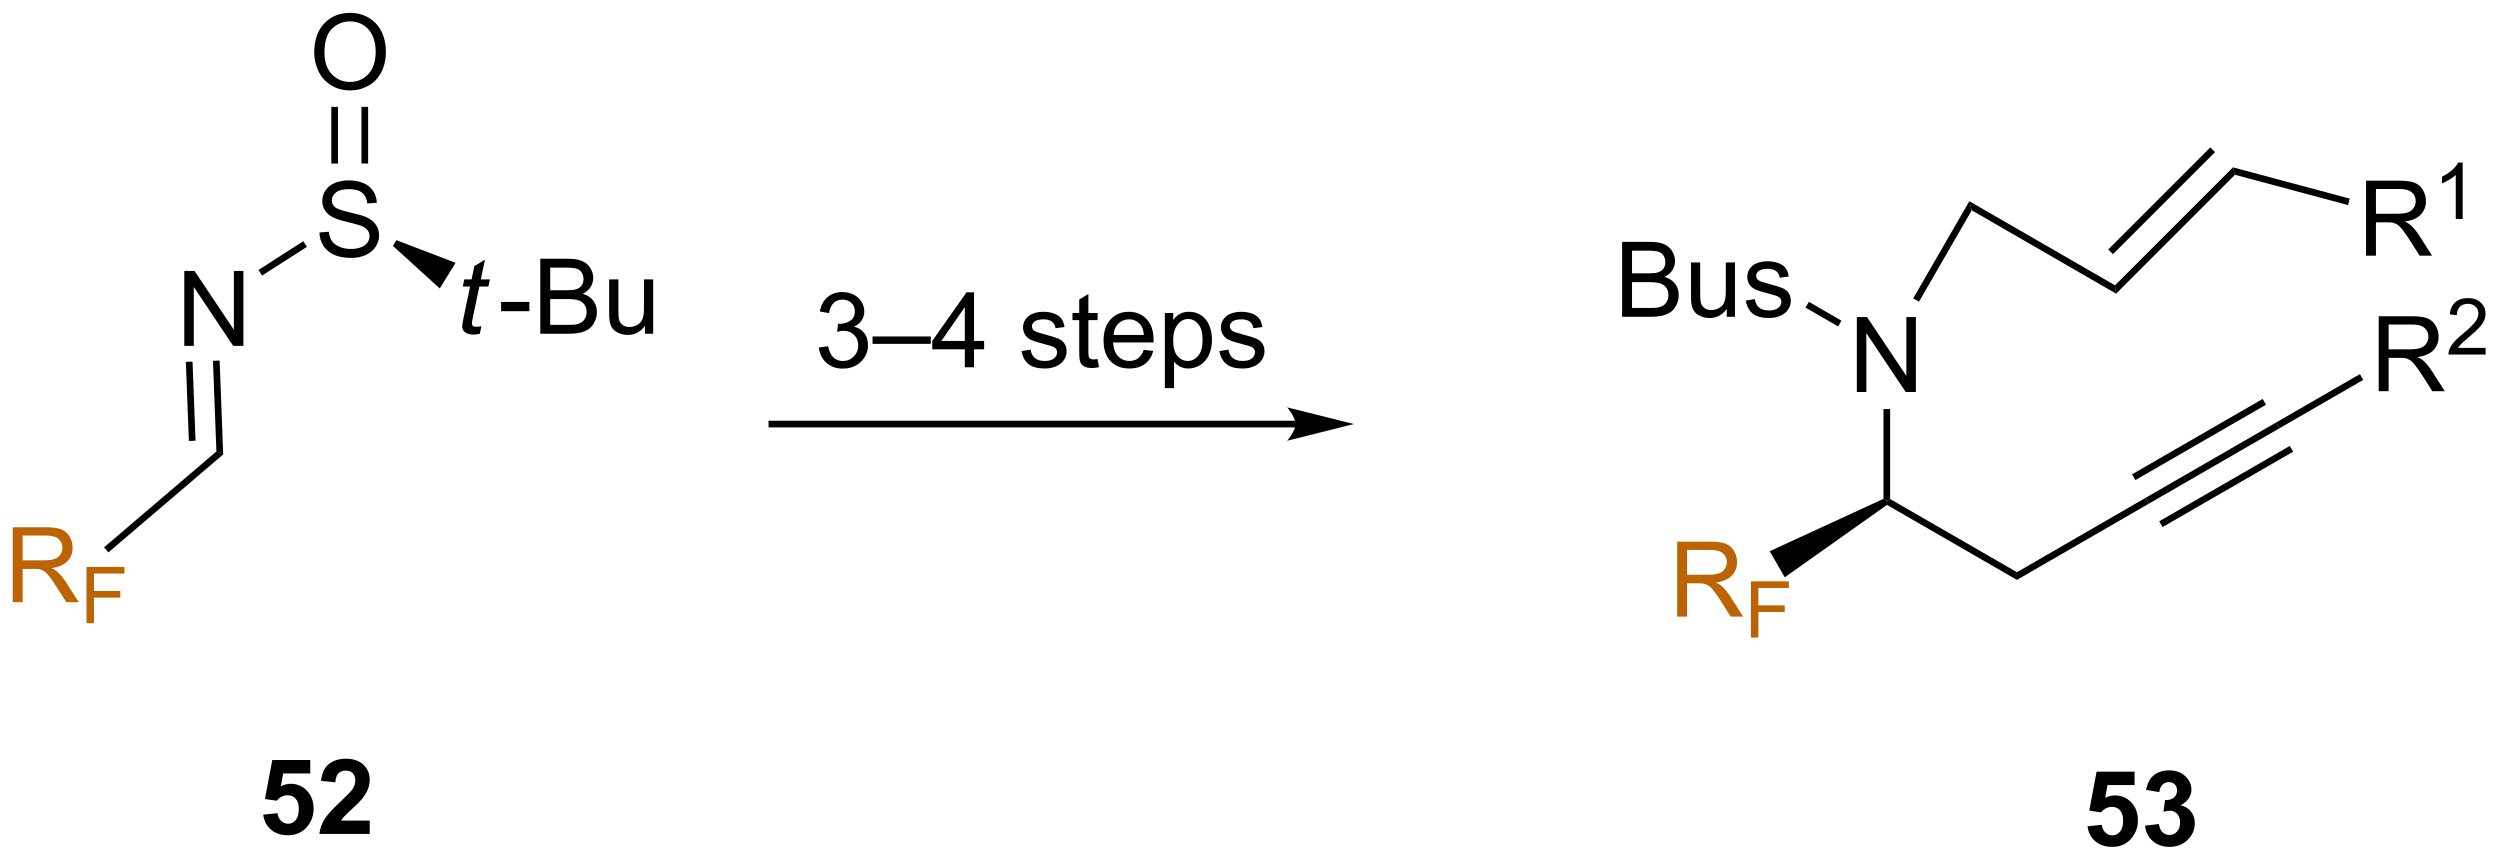 <?xml version="1.0" encoding="UTF-8"?>
<!DOCTYPE svg PUBLIC '-//W3C//DTD SVG 1.0//EN'
          'http://www.w3.org/TR/2001/REC-SVG-20010904/DTD/svg10.dtd'>
<svg stroke-dasharray="none" shape-rendering="auto" xmlns="http://www.w3.org/2000/svg" font-family="'Dialog'" text-rendering="auto" width="524" fill-opacity="1" color-interpolation="auto" color-rendering="auto" preserveAspectRatio="xMidYMid meet" font-size="12px" viewBox="0 0 524 181" fill="black" xmlns:xlink="http://www.w3.org/1999/xlink" stroke="black" image-rendering="auto" stroke-miterlimit="10" stroke-linecap="square" stroke-linejoin="miter" font-style="normal" stroke-width="1" height="181" stroke-dashoffset="0" font-weight="normal" stroke-opacity="1"
><!--Generated by the Batik Graphics2D SVG Generator--><defs id="genericDefs"
  /><g
  ><defs id="defs1"
    ><clipPath clipPathUnits="userSpaceOnUse" id="clipPath1"
      ><path d="M2.229 1.598 L198.593 1.598 L198.593 69.15 L2.229 69.15 L2.229 1.598 Z"
      /></clipPath
      ><clipPath clipPathUnits="userSpaceOnUse" id="clipPath2"
      ><path d="M20.112 440.566 L20.112 506.24 L211.016 506.24 L211.016 440.566 Z"
      /></clipPath
    ></defs
    ><g transform="scale(2.667,2.667) translate(-2.229,-1.598) matrix(1.029,0,0,1.029,-18.458,-451.568)"
    ><path d="M34.179 466.812 L34.179 461.085 L34.958 461.085 L37.966 465.58 L37.966 461.085 L38.693 461.085 L38.693 466.812 L37.914 466.812 L34.906 462.312 L34.906 466.812 L34.179 466.812 Z" stroke="none" clip-path="url(#clipPath2)"
    /></g
    ><g transform="matrix(2.743,0,0,2.743,-55.165,-1208.442)"
    ><path d="M37.166 475.28 L36.647 475.052 L36.384 468.125 L36.894 468.106 ZM35.053 474.232 L34.823 468.185 L34.313 468.204 L34.543 474.251 Z" stroke="none" clip-path="url(#clipPath2)"
    /></g
    ><g transform="matrix(2.743,0,0,2.743,-55.165,-1208.442)"
    ><path d="M44.519 458.321 L45.235 458.259 Q45.285 458.688 45.469 458.965 Q45.657 459.241 46.048 459.41 Q46.438 459.579 46.925 459.579 Q47.36 459.579 47.691 459.452 Q48.024 459.321 48.186 459.097 Q48.347 458.873 48.347 458.608 Q48.347 458.337 48.191 458.137 Q48.035 457.936 47.675 457.798 Q47.446 457.709 46.657 457.519 Q45.868 457.329 45.55 457.163 Q45.141 456.946 44.938 456.629 Q44.738 456.311 44.738 455.915 Q44.738 455.483 44.983 455.105 Q45.23 454.728 45.701 454.532 Q46.175 454.337 46.753 454.337 Q47.391 454.337 47.876 454.543 Q48.363 454.748 48.623 455.147 Q48.886 455.545 48.907 456.048 L48.18 456.103 Q48.12 455.561 47.782 455.285 Q47.446 455.006 46.785 455.006 Q46.097 455.006 45.782 455.259 Q45.469 455.509 45.469 455.866 Q45.469 456.173 45.691 456.373 Q45.91 456.571 46.834 456.782 Q47.759 456.991 48.102 457.147 Q48.602 457.376 48.839 457.73 Q49.079 458.084 49.079 458.545 Q49.079 459.001 48.816 459.407 Q48.555 459.811 48.063 460.038 Q47.574 460.262 46.962 460.262 Q46.183 460.262 45.657 460.035 Q45.134 459.806 44.834 459.353 Q44.535 458.897 44.519 458.321 Z" stroke="none" clip-path="url(#clipPath2)"
    /></g
    ><g transform="matrix(2.743,0,0,2.743,-55.165,-1208.442)"
    ><path d="M40.137 461.613 L39.861 461.183 L43.286 458.986 L43.562 459.415 Z" stroke="none" clip-path="url(#clipPath2)"
    /></g
    ><g transform="matrix(2.743,0,0,2.743,-55.165,-1208.442)"
    ><path d="M44.123 444.577 Q44.123 443.15 44.888 442.345 Q45.654 441.538 46.865 441.538 Q47.657 441.538 48.292 441.918 Q48.93 442.296 49.263 442.973 Q49.599 443.65 49.599 444.509 Q49.599 445.382 49.248 446.069 Q48.896 446.757 48.25 447.111 Q47.607 447.465 46.86 447.465 Q46.052 447.465 45.414 447.074 Q44.779 446.681 44.451 446.007 Q44.123 445.329 44.123 444.577 ZM44.904 444.587 Q44.904 445.624 45.459 446.22 Q46.016 446.814 46.857 446.814 Q47.711 446.814 48.263 446.212 Q48.818 445.611 48.818 444.507 Q48.818 443.806 48.581 443.285 Q48.344 442.764 47.888 442.478 Q47.435 442.189 46.867 442.189 Q46.063 442.189 45.482 442.744 Q44.904 443.296 44.904 444.587 Z" stroke="none" clip-path="url(#clipPath2)"
    /></g
    ><g transform="matrix(2.743,0,0,2.743,-55.165,-1208.442)"
    ><path d="M48.241 453.052 L48.241 448.721 L47.731 448.721 L47.731 453.052 ZM45.938 453.052 L45.938 448.721 L45.428 448.721 L45.428 453.052 Z" stroke="none" clip-path="url(#clipPath2)"
    /></g
    ><g transform="matrix(2.743,0,0,2.743,-55.165,-1208.442)"
    ><path d="M56.895 465.478 L56.778 466.059 Q56.523 466.124 56.286 466.124 Q55.864 466.124 55.614 465.916 Q55.426 465.76 55.426 465.491 Q55.426 465.353 55.528 464.861 L56.031 462.452 L55.473 462.452 L55.585 461.905 L56.145 461.905 L56.359 460.885 L57.169 460.398 L56.851 461.905 L57.546 461.905 L57.429 462.452 L56.739 462.452 L56.257 464.744 Q56.169 465.181 56.169 465.267 Q56.169 465.392 56.239 465.46 Q56.312 465.525 56.476 465.525 Q56.71 465.525 56.895 465.478 Z" stroke="none" clip-path="url(#clipPath2)"
    /></g
    ><g transform="matrix(2.743,0,0,2.743,-55.165,-1208.442)"
    ><path d="M58.402 464.335 L58.402 463.627 L60.561 463.627 L60.561 464.335 L58.402 464.335 ZM61.397 466.054 L61.397 460.327 L63.545 460.327 Q64.201 460.327 64.597 460.502 Q64.996 460.674 65.219 461.036 Q65.443 461.398 65.443 461.791 Q65.443 462.158 65.243 462.483 Q65.045 462.806 64.644 463.007 Q65.162 463.158 65.441 463.525 Q65.722 463.892 65.722 464.392 Q65.722 464.796 65.55 465.142 Q65.381 465.486 65.131 465.674 Q64.881 465.861 64.503 465.957 Q64.128 466.054 63.581 466.054 L61.397 466.054 ZM62.154 462.733 L63.394 462.733 Q63.897 462.733 64.115 462.666 Q64.404 462.58 64.55 462.382 Q64.699 462.181 64.699 461.882 Q64.699 461.596 64.561 461.379 Q64.425 461.163 64.17 461.082 Q63.917 461.002 63.3 461.002 L62.154 461.002 L62.154 462.733 ZM62.154 465.377 L63.581 465.377 Q63.949 465.377 64.097 465.351 Q64.357 465.304 64.532 465.194 Q64.709 465.085 64.821 464.877 Q64.936 464.666 64.936 464.392 Q64.936 464.072 64.772 463.838 Q64.607 463.601 64.316 463.504 Q64.027 463.408 63.48 463.408 L62.154 463.408 L62.154 465.377 ZM69.394 466.054 L69.394 465.444 Q68.909 466.148 68.076 466.148 Q67.709 466.148 67.391 466.007 Q67.074 465.866 66.917 465.653 Q66.764 465.439 66.701 465.132 Q66.659 464.924 66.659 464.476 L66.659 461.905 L67.363 461.905 L67.363 464.205 Q67.363 464.757 67.404 464.947 Q67.472 465.226 67.686 465.385 Q67.902 465.541 68.217 465.541 Q68.534 465.541 68.811 465.379 Q69.089 465.218 69.204 464.939 Q69.318 464.658 69.318 464.127 L69.318 461.905 L70.022 461.905 L70.022 466.054 L69.394 466.054 Z" stroke="none" clip-path="url(#clipPath2)"
    /></g
    ><g transform="matrix(2.743,0,0,2.743,-55.165,-1208.442)"
    ><path d="M50.132 459.341 L50.399 458.907 L54.921 460.637 L53.715 462.598 Z" stroke="none" clip-path="url(#clipPath2)"
    /></g
    ><g fill="rgb(188,100,3)" transform="matrix(2.743,0,0,2.743,-55.165,-1208.442)" stroke="rgb(188,100,3)"
    ><path d="M21.084 486.572 L21.084 480.845 L23.623 480.845 Q24.389 480.845 24.787 480.999 Q25.186 481.152 25.423 481.543 Q25.662 481.934 25.662 482.408 Q25.662 483.017 25.266 483.436 Q24.873 483.853 24.048 483.965 Q24.35 484.111 24.506 484.251 Q24.837 484.556 25.134 485.012 L26.131 486.572 L25.178 486.572 L24.42 485.379 Q24.087 484.863 23.87 484.59 Q23.657 484.317 23.488 484.207 Q23.318 484.098 23.141 484.056 Q23.014 484.027 22.719 484.027 L21.842 484.027 L21.842 486.572 L21.084 486.572 ZM21.842 483.371 L23.469 483.371 Q23.99 483.371 24.282 483.264 Q24.576 483.158 24.727 482.921 Q24.881 482.684 24.881 482.408 Q24.881 482.001 24.584 481.741 Q24.29 481.478 23.654 481.478 L21.842 481.478 L21.842 483.371 Z" stroke="none" clip-path="url(#clipPath2)"
    /></g
    ><g fill="rgb(188,100,3)" transform="matrix(2.743,0,0,2.743,-55.165,-1208.442)" stroke="rgb(188,100,3)"
    ><path d="M26.723 488.172 L26.723 483.877 L29.622 483.877 L29.622 484.383 L27.292 484.383 L27.292 485.713 L29.307 485.713 L29.307 486.221 L27.292 486.221 L27.292 488.172 L26.723 488.172 Z" stroke="none" clip-path="url(#clipPath2)"
    /></g
    ><g transform="matrix(2.743,0,0,2.743,-55.165,-1208.442)"
    ><path d="M36.647 475.052 L37.166 475.28 L28.393 482.765 L28.062 482.377 Z" stroke="none" clip-path="url(#clipPath2)"
    /></g
    ><g transform="matrix(2.743,0,0,2.743,-55.165,-1208.442)"
    ><path d="M40.223 502.805 L41.317 502.694 Q41.364 503.063 41.593 503.282 Q41.824 503.498 42.124 503.498 Q42.468 503.498 42.705 503.22 Q42.944 502.938 42.944 502.376 Q42.944 501.85 42.707 501.587 Q42.473 501.321 42.093 501.321 Q41.621 501.321 41.246 501.74 L40.356 501.61 L40.918 498.631 L43.819 498.631 L43.819 499.657 L41.749 499.657 L41.577 500.631 Q41.944 500.446 42.327 500.446 Q43.059 500.446 43.567 500.977 Q44.074 501.509 44.074 502.358 Q44.074 503.063 43.663 503.618 Q43.106 504.378 42.114 504.378 Q41.319 504.378 40.819 503.951 Q40.319 503.524 40.223 502.805 ZM48.362 503.259 L48.362 504.279 L44.516 504.279 Q44.578 503.701 44.891 503.183 Q45.203 502.665 46.125 501.811 Q46.867 501.118 47.034 500.873 Q47.261 500.532 47.261 500.201 Q47.261 499.834 47.063 499.636 Q46.867 499.438 46.518 499.438 Q46.175 499.438 45.972 499.647 Q45.768 499.852 45.737 500.334 L44.643 500.225 Q44.742 499.319 45.258 498.925 Q45.774 498.529 46.547 498.529 Q47.393 498.529 47.878 498.988 Q48.362 499.444 48.362 500.123 Q48.362 500.509 48.224 500.86 Q48.086 501.209 47.784 501.592 Q47.586 501.845 47.065 502.321 Q46.547 502.798 46.407 502.954 Q46.268 503.11 46.182 503.259 L48.362 503.259 Z" stroke="none" clip-path="url(#clipPath2)"
    /></g
    ><g transform="matrix(2.743,0,0,2.743,-55.165,-1208.442)"
    ><path d="M179.623 503.694 L180.716 503.582 Q180.763 503.952 180.993 504.171 Q181.224 504.387 181.524 504.387 Q181.868 504.387 182.104 504.108 Q182.344 503.827 182.344 503.265 Q182.344 502.739 182.107 502.476 Q181.873 502.21 181.493 502.21 Q181.021 502.21 180.646 502.629 L179.756 502.499 L180.318 499.52 L183.219 499.52 L183.219 500.546 L181.149 500.546 L180.977 501.52 Q181.344 501.335 181.727 501.335 Q182.459 501.335 182.966 501.866 Q183.474 502.397 183.474 503.246 Q183.474 503.952 183.063 504.507 Q182.506 505.267 181.513 505.267 Q180.719 505.267 180.219 504.84 Q179.719 504.413 179.623 503.694 ZM184.017 503.647 L185.08 503.52 Q185.129 503.926 185.351 504.142 Q185.575 504.356 185.892 504.356 Q186.231 504.356 186.463 504.098 Q186.697 503.84 186.697 503.403 Q186.697 502.989 186.473 502.746 Q186.252 502.504 185.931 502.504 Q185.72 502.504 185.426 502.585 L185.548 501.692 Q185.994 501.702 186.228 501.499 Q186.463 501.293 186.463 500.952 Q186.463 500.663 186.291 500.491 Q186.119 500.319 185.832 500.319 Q185.551 500.319 185.351 500.515 Q185.153 500.71 185.111 501.085 L184.098 500.913 Q184.205 500.395 184.416 500.085 Q184.629 499.772 185.009 499.595 Q185.392 499.418 185.864 499.418 Q186.673 499.418 187.16 499.934 Q187.564 500.356 187.564 500.887 Q187.564 501.64 186.739 502.09 Q187.231 502.194 187.525 502.562 Q187.822 502.929 187.822 503.45 Q187.822 504.202 187.27 504.736 Q186.72 505.267 185.9 505.267 Q185.121 505.267 184.608 504.819 Q184.098 504.371 184.017 503.647 Z" stroke="none" clip-path="url(#clipPath2)"
    /></g
    ><g transform="matrix(2.743,0,0,2.743,-55.165,-1208.442)"
    ><path d="M119.102 472.702 L79.092 472.702 L78.837 472.702 L78.837 473.212 L79.092 473.212 L119.102 473.212 L119.357 473.212 L119.357 472.702 L119.102 472.702 ZM123.566 472.957 L118.464 471.682 C118.464 471.682 119.102 472.399 119.102 472.957 C119.102 473.515 118.464 474.233 118.464 474.233 Z" stroke="none" clip-path="url(#clipPath2)"
    /></g
    ><g transform="matrix(2.743,0,0,2.743,-55.165,-1208.442)"
    ><path d="M82.686 467.108 L83.389 467.014 Q83.512 467.613 83.801 467.876 Q84.093 468.139 84.512 468.139 Q85.007 468.139 85.348 467.795 Q85.692 467.451 85.692 466.944 Q85.692 466.459 85.374 466.147 Q85.059 465.832 84.569 465.832 Q84.371 465.832 84.074 465.91 L84.152 465.293 Q84.223 465.3 84.264 465.3 Q84.715 465.3 85.074 465.066 Q85.434 464.832 85.434 464.342 Q85.434 463.957 85.171 463.704 Q84.91 463.449 84.496 463.449 Q84.085 463.449 83.811 463.707 Q83.538 463.964 83.46 464.48 L82.757 464.355 Q82.887 463.647 83.343 463.259 Q83.801 462.871 84.481 462.871 Q84.949 462.871 85.343 463.071 Q85.738 463.272 85.947 463.621 Q86.155 463.967 86.155 464.358 Q86.155 464.73 85.954 465.035 Q85.757 465.339 85.366 465.519 Q85.874 465.636 86.155 466.006 Q86.436 466.373 86.436 466.928 Q86.436 467.678 85.889 468.201 Q85.343 468.722 84.507 468.722 Q83.754 468.722 83.254 468.274 Q82.757 467.824 82.686 467.108 ZM86.784 466.832 L86.784 466.264 L91.234 466.264 L91.234 466.832 L86.784 466.832 ZM93.835 468.621 L93.835 467.248 L91.35 467.248 L91.35 466.605 L93.965 462.894 L94.538 462.894 L94.538 466.605 L95.311 466.605 L95.311 467.248 L94.538 467.248 L94.538 468.621 L93.835 468.621 ZM93.835 466.605 L93.835 464.022 L92.043 466.605 L93.835 466.605 ZM98.168 467.381 L98.863 467.272 Q98.921 467.691 99.189 467.915 Q99.457 468.136 99.936 468.136 Q100.421 468.136 100.655 467.938 Q100.889 467.74 100.889 467.475 Q100.889 467.238 100.684 467.1 Q100.538 467.006 99.965 466.863 Q99.192 466.668 98.892 466.524 Q98.593 466.381 98.439 466.131 Q98.285 465.878 98.285 465.574 Q98.285 465.295 98.41 465.061 Q98.538 464.824 98.757 464.668 Q98.921 464.545 99.204 464.462 Q99.488 464.378 99.811 464.378 Q100.301 464.378 100.668 464.519 Q101.038 464.66 101.212 464.899 Q101.389 465.139 101.457 465.543 L100.77 465.636 Q100.723 465.316 100.496 465.136 Q100.272 464.957 99.863 464.957 Q99.379 464.957 99.171 465.118 Q98.965 465.277 98.965 465.49 Q98.965 465.628 99.051 465.738 Q99.137 465.85 99.319 465.925 Q99.426 465.964 99.942 466.105 Q100.686 466.303 100.981 466.431 Q101.277 466.558 101.444 466.8 Q101.613 467.043 101.613 467.402 Q101.613 467.753 101.408 468.063 Q101.202 468.373 100.814 468.545 Q100.428 468.714 99.942 468.714 Q99.132 468.714 98.707 468.378 Q98.285 468.043 98.168 467.381 ZM103.983 467.99 L104.085 468.613 Q103.788 468.675 103.553 468.675 Q103.171 468.675 102.96 468.556 Q102.749 468.433 102.663 468.235 Q102.577 468.037 102.577 467.404 L102.577 465.019 L102.061 465.019 L102.061 464.472 L102.577 464.472 L102.577 463.444 L103.277 463.022 L103.277 464.472 L103.983 464.472 L103.983 465.019 L103.277 465.019 L103.277 467.444 Q103.277 467.746 103.314 467.832 Q103.35 467.918 103.434 467.97 Q103.52 468.019 103.676 468.019 Q103.793 468.019 103.983 467.99 ZM107.51 467.285 L108.237 467.373 Q108.065 468.011 107.599 468.363 Q107.135 468.714 106.414 468.714 Q105.503 468.714 104.969 468.154 Q104.438 467.592 104.438 466.582 Q104.438 465.535 104.977 464.957 Q105.516 464.378 106.375 464.378 Q107.206 464.378 107.732 464.946 Q108.26 465.511 108.26 466.537 Q108.26 466.6 108.258 466.725 L105.164 466.725 Q105.203 467.41 105.549 467.774 Q105.898 468.136 106.417 468.136 Q106.805 468.136 107.078 467.933 Q107.352 467.73 107.51 467.285 ZM105.203 466.147 L107.518 466.147 Q107.471 465.623 107.253 465.363 Q106.917 464.957 106.383 464.957 Q105.898 464.957 105.568 465.282 Q105.237 465.605 105.203 466.147 ZM109.121 470.212 L109.121 464.472 L109.762 464.472 L109.762 465.011 Q109.988 464.694 110.272 464.537 Q110.559 464.378 110.965 464.378 Q111.496 464.378 111.902 464.652 Q112.309 464.925 112.514 465.423 Q112.723 465.92 112.723 466.514 Q112.723 467.152 112.493 467.662 Q112.264 468.17 111.829 468.444 Q111.395 468.714 110.913 468.714 Q110.561 468.714 110.283 468.566 Q110.004 468.418 109.824 468.191 L109.824 470.212 L109.121 470.212 ZM109.757 466.569 Q109.757 467.371 110.079 467.753 Q110.405 468.136 110.866 468.136 Q111.335 468.136 111.668 467.74 Q112.004 467.342 112.004 466.511 Q112.004 465.717 111.676 465.324 Q111.35 464.928 110.897 464.928 Q110.449 464.928 110.103 465.35 Q109.757 465.769 109.757 466.569 ZM113.289 467.381 L113.984 467.272 Q114.042 467.691 114.31 467.915 Q114.578 468.136 115.057 468.136 Q115.542 468.136 115.776 467.938 Q116.01 467.74 116.01 467.475 Q116.01 467.238 115.805 467.1 Q115.659 467.006 115.086 466.863 Q114.312 466.668 114.013 466.524 Q113.714 466.381 113.56 466.131 Q113.406 465.878 113.406 465.574 Q113.406 465.295 113.531 465.061 Q113.659 464.824 113.878 464.668 Q114.042 464.545 114.326 464.462 Q114.609 464.378 114.932 464.378 Q115.422 464.378 115.789 464.519 Q116.159 464.66 116.333 464.899 Q116.51 465.139 116.578 465.543 L115.891 465.636 Q115.844 465.316 115.617 465.136 Q115.393 464.957 114.984 464.957 Q114.5 464.957 114.292 465.118 Q114.086 465.277 114.086 465.49 Q114.086 465.628 114.172 465.738 Q114.258 465.85 114.44 465.925 Q114.547 465.964 115.062 466.105 Q115.807 466.303 116.102 466.431 Q116.398 466.558 116.565 466.8 Q116.734 467.043 116.734 467.402 Q116.734 467.753 116.529 468.063 Q116.323 468.373 115.935 468.545 Q115.549 468.714 115.062 468.714 Q114.253 468.714 113.828 468.378 Q113.406 468.043 113.289 467.381 Z" stroke="none" clip-path="url(#clipPath2)"
    /></g
    ><g transform="matrix(2.743,0,0,2.743,-55.165,-1208.442)"
    ><path d="M161.996 470.509 L161.996 464.783 L162.775 464.783 L165.782 469.277 L165.782 464.783 L166.509 464.783 L166.509 470.509 L165.731 470.509 L162.723 466.009 L162.723 470.509 L161.996 470.509 Z" stroke="none" clip-path="url(#clipPath2)"
    /></g
    ><g transform="matrix(2.743,0,0,2.743,-55.165,-1208.442)"
    ><path d="M164.032 471.813 L164.542 471.813 L164.542 478.687 L164.287 478.834 L164.032 478.672 Z" stroke="none" clip-path="url(#clipPath2)"
    /></g
    ><g transform="matrix(2.743,0,0,2.743,-55.165,-1208.442)"
    ><path d="M164.3 479.136 L164.287 478.834 L164.542 478.687 L174.23 484.277 L174.23 484.866 Z" stroke="none" clip-path="url(#clipPath2)"
    /></g
    ><g transform="matrix(2.743,0,0,2.743,-55.165,-1208.442)"
    ><path d="M144.061 464.761 L144.061 459.035 L146.209 459.035 Q146.865 459.035 147.261 459.209 Q147.66 459.381 147.884 459.743 Q148.108 460.105 148.108 460.498 Q148.108 460.865 147.907 461.191 Q147.709 461.514 147.308 461.714 Q147.826 461.865 148.105 462.233 Q148.386 462.6 148.386 463.1 Q148.386 463.503 148.214 463.85 Q148.045 464.193 147.795 464.381 Q147.545 464.568 147.167 464.665 Q146.792 464.761 146.246 464.761 L144.061 464.761 ZM144.819 461.441 L146.058 461.441 Q146.561 461.441 146.78 461.373 Q147.069 461.287 147.214 461.089 Q147.363 460.889 147.363 460.589 Q147.363 460.303 147.225 460.087 Q147.089 459.871 146.834 459.79 Q146.582 459.709 145.964 459.709 L144.819 459.709 L144.819 461.441 ZM144.819 464.084 L146.246 464.084 Q146.613 464.084 146.761 464.058 Q147.022 464.011 147.196 463.902 Q147.373 463.792 147.485 463.584 Q147.6 463.373 147.6 463.1 Q147.6 462.779 147.436 462.545 Q147.272 462.308 146.98 462.212 Q146.691 462.115 146.144 462.115 L144.819 462.115 L144.819 464.084 ZM152.058 464.761 L152.058 464.152 Q151.574 464.855 150.74 464.855 Q150.373 464.855 150.055 464.714 Q149.738 464.574 149.582 464.36 Q149.428 464.147 149.365 463.839 Q149.324 463.631 149.324 463.183 L149.324 460.613 L150.027 460.613 L150.027 462.912 Q150.027 463.464 150.069 463.654 Q150.136 463.933 150.35 464.092 Q150.566 464.248 150.881 464.248 Q151.199 464.248 151.475 464.087 Q151.753 463.925 151.868 463.647 Q151.983 463.365 151.983 462.834 L151.983 460.613 L152.686 460.613 L152.686 464.761 L152.058 464.761 ZM153.507 463.522 L154.203 463.412 Q154.26 463.832 154.528 464.055 Q154.796 464.277 155.276 464.277 Q155.76 464.277 155.994 464.079 Q156.229 463.881 156.229 463.615 Q156.229 463.378 156.023 463.24 Q155.877 463.147 155.304 463.003 Q154.531 462.808 154.231 462.665 Q153.932 462.522 153.778 462.272 Q153.625 462.019 153.625 461.714 Q153.625 461.436 153.75 461.201 Q153.877 460.964 154.096 460.808 Q154.26 460.686 154.544 460.602 Q154.828 460.519 155.151 460.519 Q155.64 460.519 156.007 460.66 Q156.377 460.8 156.552 461.04 Q156.729 461.279 156.796 461.683 L156.109 461.777 Q156.062 461.457 155.835 461.277 Q155.612 461.097 155.203 461.097 Q154.718 461.097 154.51 461.259 Q154.304 461.417 154.304 461.631 Q154.304 461.769 154.39 461.878 Q154.476 461.99 154.658 462.066 Q154.765 462.105 155.281 462.246 Q156.026 462.443 156.32 462.571 Q156.617 462.699 156.783 462.941 Q156.953 463.183 156.953 463.542 Q156.953 463.894 156.747 464.204 Q156.541 464.514 156.153 464.686 Q155.768 464.855 155.281 464.855 Q154.471 464.855 154.046 464.519 Q153.625 464.183 153.507 463.522 Z" stroke="none" clip-path="url(#clipPath2)"
    /></g
    ><g transform="matrix(2.743,0,0,2.743,-55.165,-1208.442)"
    ><path d="M160.82 465.058 L160.564 465.5 L158.075 464.059 L158.331 463.618 Z" stroke="none" clip-path="url(#clipPath2)"
    /></g
    ><g fill="rgb(188,100,3)" transform="matrix(2.743,0,0,2.743,-55.165,-1208.442)" stroke="rgb(188,100,3)"
    ><path d="M148.266 487.671 L148.266 481.945 L150.805 481.945 Q151.571 481.945 151.969 482.099 Q152.368 482.252 152.605 482.643 Q152.844 483.033 152.844 483.507 Q152.844 484.117 152.448 484.536 Q152.055 484.953 151.23 485.065 Q151.532 485.21 151.688 485.351 Q152.019 485.656 152.315 486.111 L153.313 487.671 L152.36 487.671 L151.602 486.479 Q151.269 485.963 151.053 485.69 Q150.839 485.416 150.67 485.307 Q150.5 485.197 150.323 485.156 Q150.196 485.127 149.901 485.127 L149.024 485.127 L149.024 487.671 L148.266 487.671 ZM149.024 484.471 L150.651 484.471 Q151.172 484.471 151.464 484.364 Q151.758 484.257 151.909 484.02 Q152.063 483.783 152.063 483.507 Q152.063 483.101 151.766 482.841 Q151.472 482.578 150.836 482.578 L149.024 482.578 L149.024 484.471 Z" stroke="none" clip-path="url(#clipPath2)"
    /></g
    ><g fill="rgb(188,100,3)" transform="matrix(2.743,0,0,2.743,-55.165,-1208.442)" stroke="rgb(188,100,3)"
    ><path d="M153.905 489.271 L153.905 484.976 L156.804 484.976 L156.804 485.482 L154.474 485.482 L154.474 486.812 L156.489 486.812 L156.489 487.32 L154.474 487.32 L154.474 489.271 L153.905 489.271 Z" stroke="none" clip-path="url(#clipPath2)"
    /></g
    ><g transform="matrix(2.743,0,0,2.743,-55.165,-1208.442)"
    ><path d="M164.032 478.672 L164.287 478.834 L164.3 479.136 L156.489 484.667 L155.338 482.674 Z" stroke="none" clip-path="url(#clipPath2)"
    /></g
    ><g transform="matrix(2.743,0,0,2.743,-55.165,-1208.442)"
    ><path d="M174.23 484.866 L174.23 484.277 L184.081 478.584 L184.309 479.042 Z" stroke="none" clip-path="url(#clipPath2)"
    /></g
    ><g transform="matrix(2.743,0,0,2.743,-55.165,-1208.442)"
    ><path d="M184.309 479.042 L184.081 478.584 L194.042 472.834 L194.297 473.276 ZM183.286 477.238 L193.261 471.48 L193.006 471.038 L183.031 476.797 ZM185.359 480.829 L195.334 475.071 L195.079 474.629 L185.104 480.387 Z" stroke="none" clip-path="url(#clipPath2)"
    /></g
    ><g transform="matrix(2.743,0,0,2.743,-55.165,-1208.442)"
    ><path d="M201.875 470.446 L201.875 464.72 L204.414 464.72 Q205.179 464.72 205.578 464.873 Q205.976 465.027 206.213 465.418 Q206.453 465.808 206.453 466.282 Q206.453 466.892 206.057 467.311 Q205.664 467.727 204.838 467.839 Q205.14 467.985 205.297 468.126 Q205.627 468.431 205.924 468.886 L206.922 470.446 L205.969 470.446 L205.211 469.253 Q204.877 468.738 204.661 468.464 Q204.448 468.191 204.278 468.082 Q204.109 467.972 203.932 467.931 Q203.804 467.902 203.51 467.902 L202.632 467.902 L202.632 470.446 L201.875 470.446 ZM202.632 467.246 L204.26 467.246 Q204.781 467.246 205.073 467.139 Q205.367 467.032 205.518 466.795 Q205.672 466.558 205.672 466.282 Q205.672 465.876 205.375 465.615 Q205.08 465.352 204.445 465.352 L202.632 465.352 L202.632 467.246 Z" stroke="none" clip-path="url(#clipPath2)"
    /></g
    ><g transform="matrix(2.743,0,0,2.743,-55.165,-1208.442)"
    ><path d="M210.043 467.138 L210.043 467.646 L207.203 467.646 Q207.198 467.455 207.266 467.279 Q207.374 466.99 207.612 466.709 Q207.852 466.428 208.303 466.058 Q209.002 465.484 209.249 465.148 Q209.495 464.812 209.495 464.513 Q209.495 464.201 209.27 463.986 Q209.047 463.769 208.686 463.769 Q208.305 463.769 208.077 463.998 Q207.848 464.226 207.846 464.631 L207.303 464.576 Q207.36 463.969 207.723 463.652 Q208.086 463.334 208.698 463.334 Q209.317 463.334 209.676 463.678 Q210.037 464.019 210.037 464.525 Q210.037 464.783 209.932 465.033 Q209.827 465.281 209.581 465.556 Q209.336 465.832 208.768 466.312 Q208.293 466.711 208.159 466.853 Q208.024 466.996 207.936 467.138 L210.043 467.138 Z" stroke="none" clip-path="url(#clipPath2)"
    /></g
    ><g transform="matrix(2.743,0,0,2.743,-55.165,-1208.442)"
    ><path d="M194.297 473.276 L194.042 472.834 L200.438 469.141 L200.693 469.583 Z" stroke="none" clip-path="url(#clipPath2)"
    /></g
    ><g transform="matrix(2.743,0,0,2.743,-55.165,-1208.442)"
    ><path d="M166.745 463.611 L166.303 463.356 L170.592 455.929 L170.778 456.626 Z" stroke="none" clip-path="url(#clipPath2)"
    /></g
    ><g transform="matrix(2.743,0,0,2.743,-55.165,-1208.442)"
    ><path d="M170.778 456.626 L170.592 455.929 L181.725 462.356 L181.809 462.994 Z" stroke="none" clip-path="url(#clipPath2)"
    /></g
    ><g transform="matrix(2.743,0,0,2.743,-55.165,-1208.442)"
    ><path d="M181.809 462.994 L181.725 462.356 L190.739 453.342 L190.892 453.911 ZM181.568 459.977 L189.367 452.178 L189.006 451.818 L181.208 459.616 Z" stroke="none" clip-path="url(#clipPath2)"
    /></g
    ><g transform="matrix(2.743,0,0,2.743,-55.165,-1208.442)"
    ><path d="M200.906 460.089 L200.906 454.362 L203.445 454.362 Q204.211 454.362 204.609 454.516 Q205.008 454.67 205.245 455.06 Q205.484 455.451 205.484 455.925 Q205.484 456.534 205.088 456.953 Q204.695 457.37 203.87 457.482 Q204.172 457.628 204.328 457.769 Q204.659 458.073 204.956 458.529 L205.953 460.089 L205 460.089 L204.242 458.896 Q203.909 458.38 203.693 458.107 Q203.479 457.834 203.31 457.724 Q203.141 457.615 202.963 457.573 Q202.836 457.545 202.542 457.545 L201.664 457.545 L201.664 460.089 L200.906 460.089 ZM201.664 456.888 L203.292 456.888 Q203.812 456.888 204.104 456.781 Q204.398 456.675 204.549 456.438 Q204.703 456.201 204.703 455.925 Q204.703 455.519 204.406 455.258 Q204.112 454.995 203.476 454.995 L201.664 454.995 L201.664 456.888 Z" stroke="none" clip-path="url(#clipPath2)"
    /></g
    ><g transform="matrix(2.743,0,0,2.743,-55.165,-1208.442)"
    ><path d="M208.29 457.289 L207.762 457.289 L207.762 453.928 Q207.571 454.109 207.262 454.291 Q206.954 454.472 206.708 454.564 L206.708 454.054 Q207.149 453.845 207.479 453.55 Q207.811 453.254 207.95 452.976 L208.29 452.976 L208.29 457.289 Z" stroke="none" clip-path="url(#clipPath2)"
    /></g
    ><g transform="matrix(2.743,0,0,2.743,-55.165,-1208.442)"
    ><path d="M190.892 453.911 L190.739 453.342 L199.663 455.733 L199.531 456.226 Z" stroke="none" clip-path="url(#clipPath2)"
    /></g
  ></g
></svg
>
